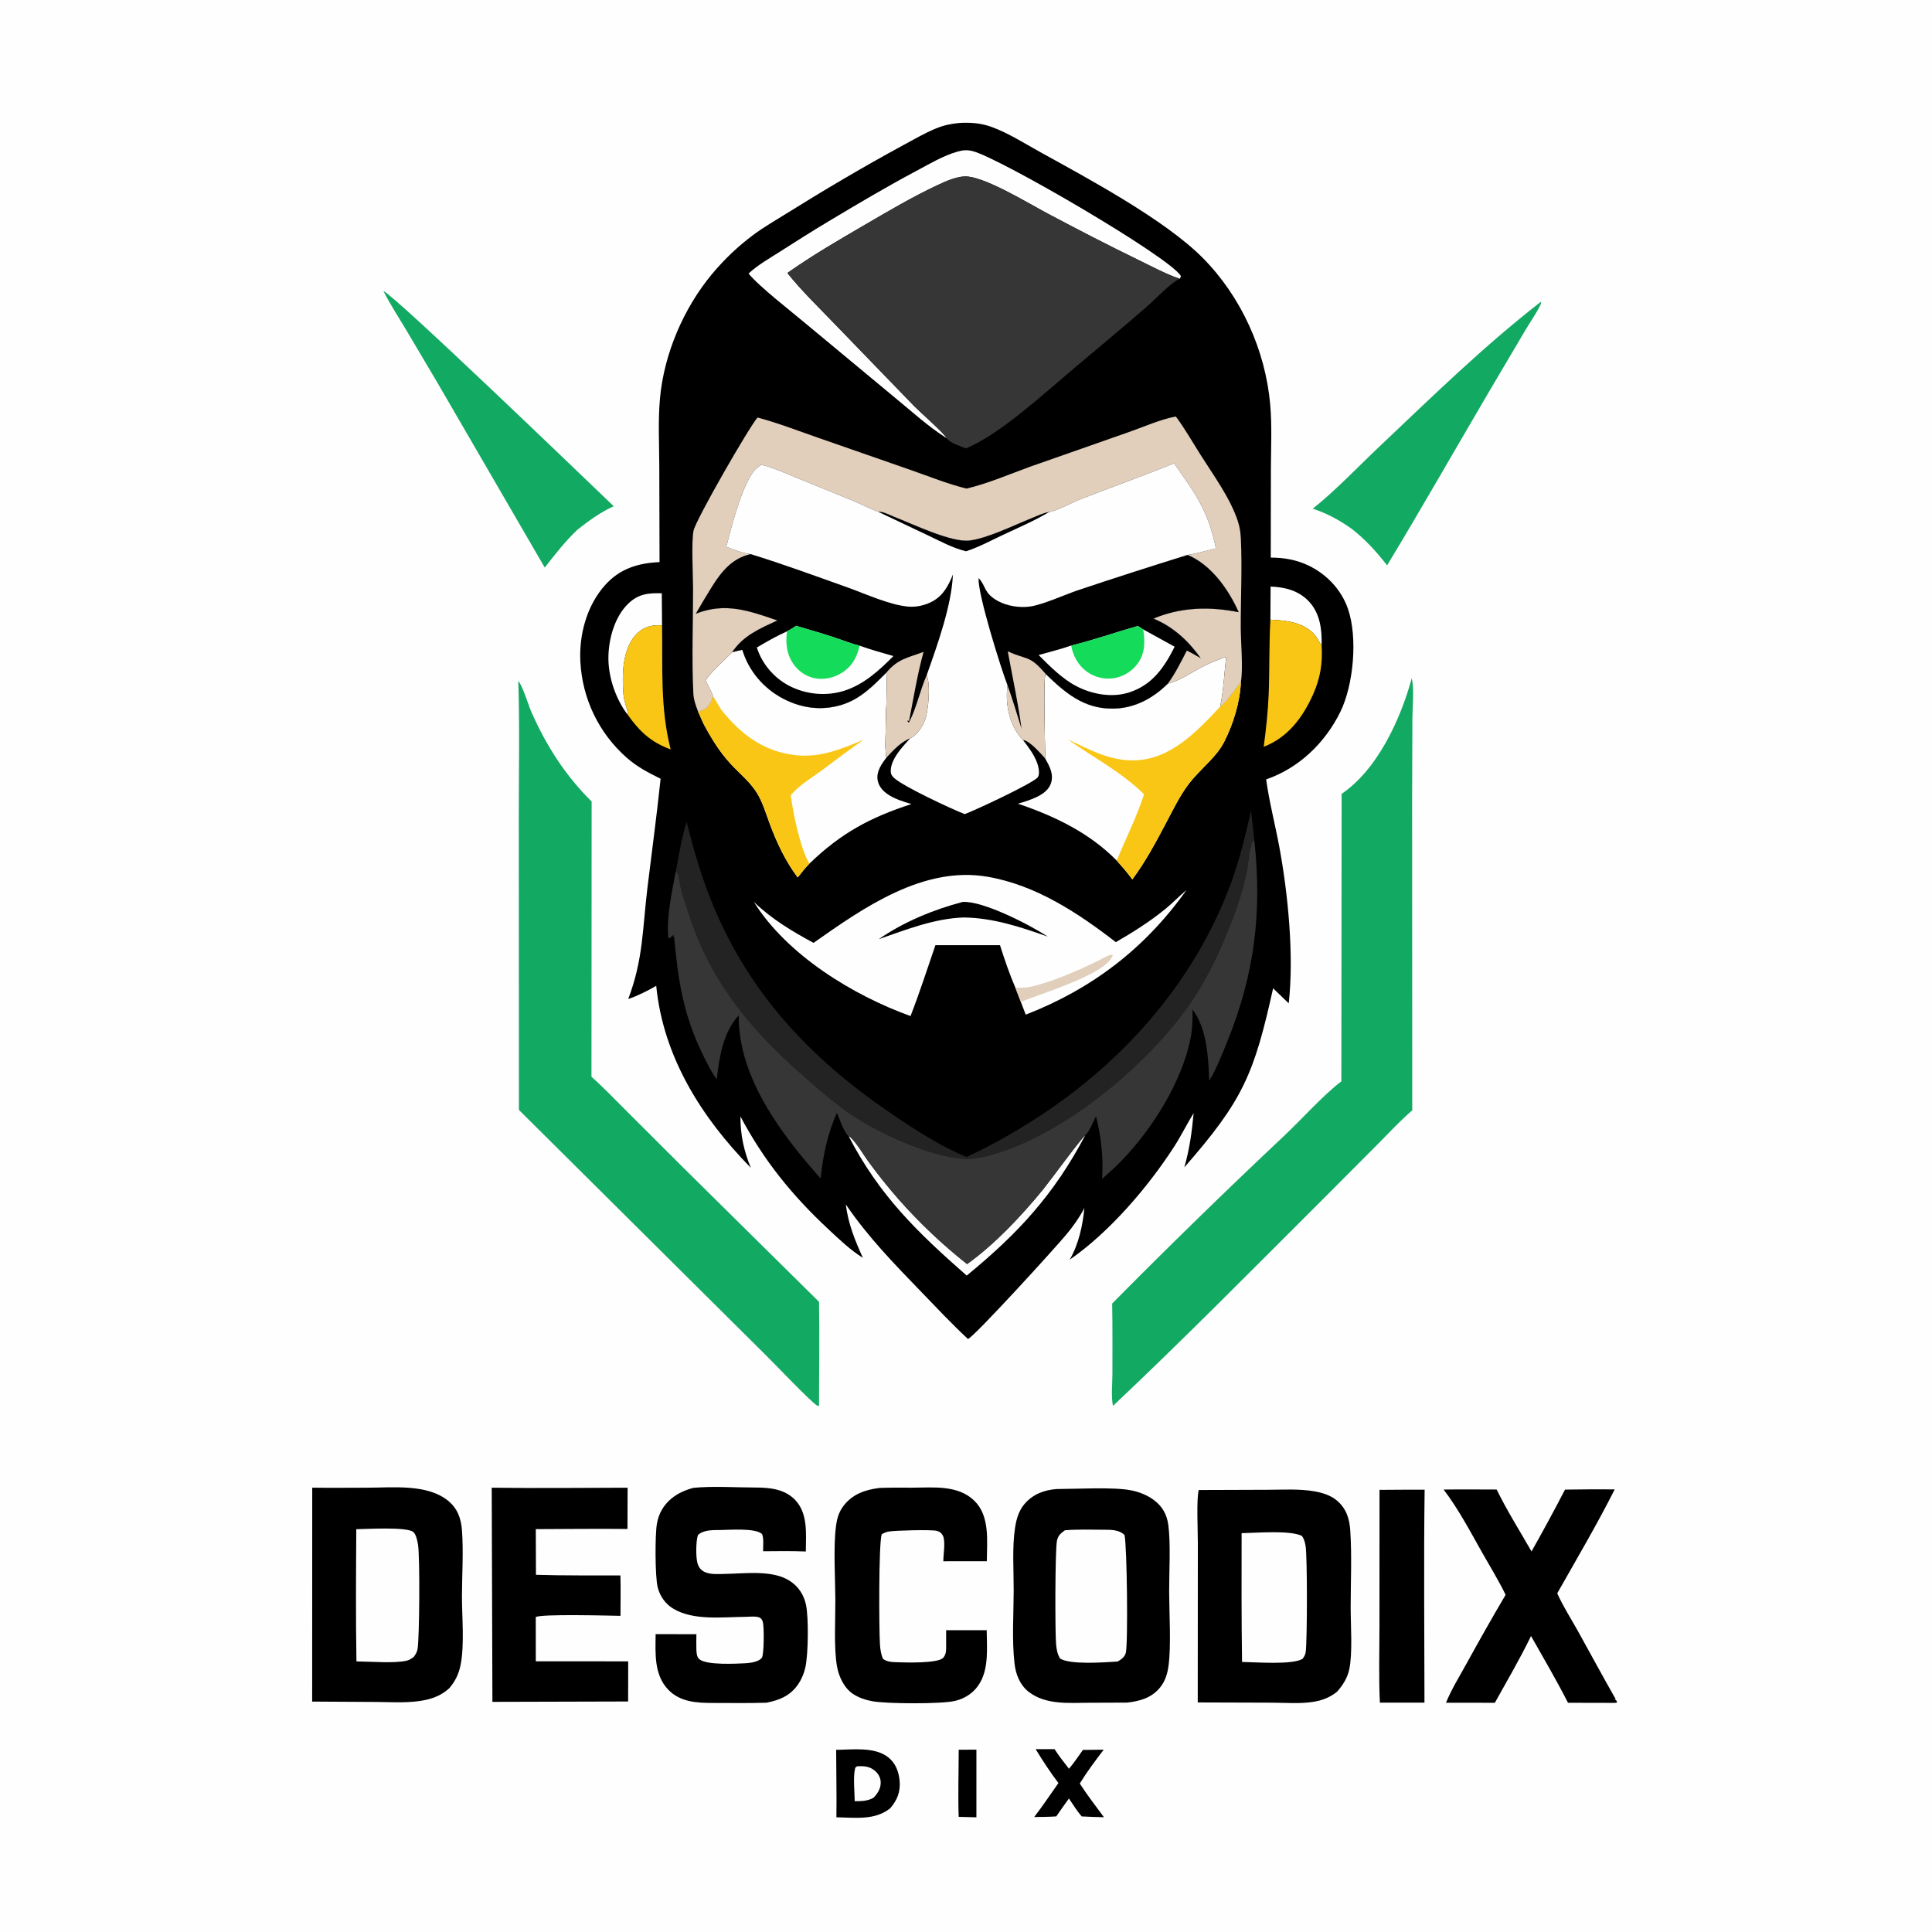 <svg version="1.1" xmlns="http://www.w3.org/2000/svg" style="display: block;" viewBox="0 0 2048 2048" width="1024" height="1024">
<path transform="translate(0,0)" fill="rgb(254,254,254)" d="M 0 0 L 2048 0 L 2048 2048 L 0 2048 L 0 0 z"/>
<path transform="translate(0,0)" fill="rgb(0,0,0)" d="M 1016.28 1854.78 L 1035.04 1854.72 L 1035.02 1926.42 L 1016.24 1925.94 C 1015.43 1902.33 1016.23 1878.42 1016.28 1854.78 z"/>
<path transform="translate(0,0)" fill="rgb(0,0,0)" d="M 1097.84 1854.18 L 1117.9 1854.18 C 1122.4 1861.43 1128 1868.17 1133.16 1874.97 C 1138.5 1868.72 1143.13 1861.63 1147.96 1854.97 L 1169.96 1854.74 C 1161.14 1866.34 1152.22 1878.17 1144.6 1890.6 C 1152.45 1902.91 1161.63 1914.54 1170.24 1926.33 C 1162.35 1926.22 1154.49 1925.88 1146.61 1925.47 C 1141.58 1919.56 1137.41 1912.91 1133.11 1906.46 C 1128.5 1912.67 1124.16 1919.12 1119.71 1925.45 C 1111.95 1926.05 1104.06 1925.97 1096.28 1926.13 C 1105.27 1914.52 1113.47 1902.1 1121.97 1890.11 C 1113.27 1878.6 1105.34 1866.5 1097.84 1854.18 z"/>
<path transform="translate(0,0)" fill="rgb(0,0,0)" d="M 886.359 1854.91 C 903.506 1854.7 927.015 1851.48 941.372 1862.67 C 949.298 1868.84 952.803 1878.02 953.64 1887.8 C 954.649 1899.6 951.073 1908.19 943.562 1916.96 C 927.071 1929.92 906.333 1926.71 886.616 1926.39 C 886.999 1902.59 886.392 1878.71 886.359 1854.91 z"/>
<path transform="translate(0,0)" fill="rgb(254,254,254)" d="M 908.764 1872.29 C 916.037 1872 921.902 1872.32 927.653 1877.27 C 931.106 1880.24 933.394 1884.38 933.57 1888.98 C 933.829 1895.76 930.472 1900.98 926.005 1905.7 C 919.234 1909.37 913.525 1909.28 906.031 1909.33 C 905.926 1898.94 904.276 1885.25 906.286 1875.3 C 906.732 1873.1 907.016 1873.46 908.764 1872.29 z"/>
<path transform="translate(0,0)" fill="rgb(0,0,0)" d="M 1462.35 1579.33 C 1478.28 1579.09 1494.24 1579.21 1510.17 1579.17 C 1509.15 1654.35 1509.95 1729.67 1510 1804.86 L 1462.73 1804.89 C 1461.45 1777.74 1462.28 1750.27 1462.29 1723.07 L 1462.35 1579.33 z"/>
<path transform="translate(0,0)" fill="rgb(18,169,98)" d="M 406.452 308.523 C 418.549 313.24 622.494 509.747 650.583 536.648 C 636.678 542.862 624.11 552.044 612.194 561.422 C 599.184 573.802 588.45 587.517 577.468 601.653 L 463.167 404.799 L 430.054 348.9 C 422.032 335.589 413.463 322.4 406.452 308.523 z"/>
<path transform="translate(0,0)" fill="rgb(18,169,98)" d="M 1633.38 319.902 C 1633.61 321.504 1633.42 322.187 1632.69 323.694 C 1628.35 332.584 1622.12 341.196 1617.08 349.777 L 1577.84 416.235 C 1541.98 477.216 1506.99 538.755 1470.4 599.305 C 1459.01 584.8 1447.49 571.95 1432.87 560.576 C 1419.86 551.354 1406.8 544.243 1391.63 539.21 C 1416.43 519.31 1438.67 495.67 1461.77 473.803 C 1517.98 420.614 1572.13 367.537 1633.38 319.902 z"/>
<path transform="translate(0,0)" fill="rgb(0,0,0)" d="M 1658.98 1579.04 C 1676.54 1578.7 1694.1 1578.74 1711.67 1578.8 C 1692.83 1616.2 1671.33 1652.52 1650.74 1688.98 C 1656.85 1702.75 1665.52 1716.11 1672.84 1729.31 C 1686.14 1753.31 1699.18 1777.43 1712.75 1801.29 L 1711.38 1801.44 C 1713.27 1802.38 1713.15 1801.97 1714.13 1804.07 L 1713.48 1805.01 L 1709.25 1805.12 L 1662.14 1805.02 C 1650.01 1781.11 1636.16 1757.6 1622.95 1734.23 C 1611.3 1758.32 1597.59 1781.61 1584.61 1805.01 L 1532.8 1804.96 C 1538.58 1790.81 1547.04 1777.14 1554.44 1763.73 C 1567.99 1739.16 1581.73 1714.72 1596.02 1690.57 C 1588.43 1674.97 1579.1 1659.91 1570.58 1644.8 C 1557.97 1622.42 1545.88 1599.5 1530.3 1578.99 C 1549.02 1578.7 1567.79 1578.96 1586.52 1578.96 C 1597.48 1601.36 1611.06 1622.95 1623.48 1644.58 C 1635.71 1622.98 1647.54 1601.08 1658.98 1579.04 z"/>
<path transform="translate(0,0)" fill="rgb(0,0,0)" d="M 931.786 1577.35 C 932.419 1577.31 933.05 1577.25 933.683 1577.23 C 944.912 1576.77 956.29 1577.06 967.534 1577 C 989.676 1576.87 1015.73 1574 1032.98 1590.99 C 1049.56 1607.32 1046.19 1633.76 1046.06 1654.93 L 999.981 1654.98 C 999.901 1647.91 1002.54 1633.94 999.516 1627.91 C 998.094 1625.07 996.191 1623.64 993.153 1622.79 C 987.798 1621.29 949.105 1622.32 942.409 1623.45 C 939.407 1623.95 937.217 1624.84 934.643 1626.43 C 931.373 1636.3 931.724 1727.2 932.808 1743.35 C 933.148 1748.43 933.896 1753.44 935.827 1758.18 C 939.392 1761.49 945.097 1761.82 949.757 1762 C 959.06 1762.36 994.499 1763.52 999.918 1757.24 C 1003.13 1753.52 1002.98 1748.87 1002.96 1744.25 L 1002.94 1728.07 L 1045.94 1728.07 C 1046.08 1745.98 1048.24 1767.2 1039.1 1783.38 C 1033.26 1793.71 1023.83 1800.29 1012.37 1803.03 C 997.99 1806.47 940.128 1806.17 924.776 1803.39 C 917.535 1802.07 910.224 1799.65 904.085 1795.53 C 894.697 1789.22 889.107 1777.11 887.215 1766.24 C 883.777 1746.48 885.624 1716.56 885.508 1695.38 C 885.381 1672.13 883.26 1639.71 886.257 1617.26 C 887.281 1609.59 889.199 1602.95 893.895 1596.65 C 903.351 1583.96 916.748 1579.29 931.786 1577.35 z"/>
<path transform="translate(0,0)" fill="rgb(0,0,0)" d="M 521.244 1577.03 C 569.228 1577.7 617.3 1577.1 665.293 1577.04 L 665.159 1620.77 C 632.773 1620.44 600.353 1620.84 567.964 1620.94 L 568.13 1669.33 C 597.924 1670.28 627.863 1669.93 657.672 1670.01 C 658.079 1684.26 657.749 1698.6 657.742 1712.86 C 645.548 1712.66 573.607 1710.69 567.926 1714.16 L 567.978 1761.08 L 665.914 1761.09 L 665.841 1803.65 L 521.983 1804.04 L 521.244 1577.03 z"/>
<path transform="translate(0,0)" fill="rgb(0,0,0)" d="M 734.941 1577.18 C 755.966 1575.16 778.906 1576.78 800.119 1576.83 C 815.584 1576.86 831.601 1578.15 842.968 1590.09 C 856.717 1604.52 854.281 1626.26 854.211 1644.62 C 839.101 1644.05 824.03 1644.2 808.913 1644.38 C 808.859 1638.56 809.873 1631.6 807.836 1626.12 C 800.251 1619.44 773.516 1621.84 763.31 1621.88 C 755.84 1621.91 745.374 1621.66 739.78 1627.32 C 737.682 1634 737.54 1649.84 739.241 1656.62 C 740.484 1661.58 743.386 1665.02 748.171 1666.86 C 754.323 1669.21 761.615 1668.52 768.107 1668.43 C 789.375 1668.11 818.6 1663.85 837.135 1675.75 C 846.416 1681.71 852.316 1690.79 854.467 1701.54 C 857.231 1715.36 856.828 1752.97 853.784 1767.11 C 852.329 1773.86 849.596 1780.41 845.605 1786.06 C 837.406 1797.68 825.955 1802.34 812.517 1804.94 C 793.644 1805.54 774.639 1805.22 755.752 1805.21 C 738.768 1805.2 720.979 1804.3 708.377 1791.14 C 693.096 1775.19 694.806 1752.59 694.993 1732.25 L 738.218 1732.36 C 738.147 1737.57 738.007 1742.8 738.183 1748 C 738.306 1751.67 738.374 1756.37 741.443 1758.92 C 749.116 1765.3 780.153 1763.61 790.279 1763.12 C 795.049 1762.89 804.812 1761.65 807.679 1757.1 C 809.939 1753.51 810.083 1724.46 808.662 1719.48 C 807.992 1717.13 807.009 1715.38 804.658 1714.51 C 800.601 1713.01 794.364 1713.89 789.99 1713.92 C 766.06 1714.08 735.599 1718.1 714.147 1705.53 C 705.485 1700.46 699.621 1692.27 697.177 1682.57 C 694.338 1671.3 694.266 1626.97 696.362 1615.17 C 697.314 1609.81 699.034 1604.69 701.845 1600 C 709.282 1587.61 721.413 1580.81 734.941 1577.18 z"/>
<path transform="translate(0,0)" fill="rgb(0,0,0)" d="M 330.981 1577 C 350.502 1577.26 370.046 1577.05 389.57 1577.02 C 416.243 1576.99 452.839 1572.82 474.97 1590.84 C 484.987 1599 488.738 1609.55 489.687 1622.05 C 491.413 1644.8 489.751 1668.73 489.692 1691.63 C 489.635 1714.16 492.567 1743.72 488.159 1765.34 C 486.234 1774.79 482.448 1782.44 476.114 1789.73 C 468.884 1796.25 460.77 1799.89 451.351 1801.96 C 434.515 1805.67 415.972 1804.25 398.812 1804.14 L 330.913 1803.75 L 330.981 1577 z"/>
<path transform="translate(0,0)" fill="rgb(254,254,254)" d="M 377.689 1621.02 C 387.311 1620.94 431.34 1618.23 438.093 1623.98 C 441.217 1626.64 442.514 1633.79 443.127 1637.56 C 445.234 1650.56 444.689 1736.47 442.624 1748.09 C 442.059 1751.27 440.623 1753.58 438.76 1756.17 C 436.451 1757.98 434.267 1759.63 431.357 1760.33 C 418.107 1763.48 392.622 1761.24 377.846 1761.16 C 377.075 1714.45 377.368 1667.73 377.689 1621.02 z"/>
<path transform="translate(0,0)" fill="rgb(0,0,0)" d="M 1119.83 1578.45 C 1140.92 1578.39 1180.25 1576.12 1198.87 1579.78 C 1207.5 1581.47 1216.12 1584.84 1223.2 1590.13 C 1232.18 1596.84 1236.98 1605.48 1238.46 1616.52 C 1241.11 1636.27 1239.29 1666.63 1239.35 1687.33 C 1239.42 1709.57 1241.55 1744.39 1238.73 1765.49 C 1237.6 1773.99 1235.28 1781.93 1229.81 1788.7 C 1220.79 1799.87 1208.5 1803.21 1194.92 1804.83 L 1153.95 1805 C 1132.59 1805.11 1108.4 1807.35 1090.4 1793.37 C 1081.21 1786.23 1076.79 1774.96 1075.48 1763.73 C 1072.56 1738.65 1074.47 1711.71 1074.56 1686.43 C 1074.63 1664.74 1072.78 1640.82 1076 1619.47 C 1077.37 1610.42 1079.87 1601.64 1085.85 1594.49 C 1094.56 1584.09 1106.67 1579.49 1119.83 1578.45 z"/>
<path transform="translate(0,0)" fill="rgb(254,254,254)" d="M 1128.91 1622.13 C 1142.55 1621.04 1156.96 1621.55 1170.68 1621.59 C 1178.15 1621.62 1186.42 1621.57 1192.02 1627.19 C 1194.72 1637.87 1195.88 1743.32 1193.38 1752.15 C 1192.1 1756.71 1188.55 1759.08 1184.65 1761.29 C 1170.72 1762.14 1134.85 1764.94 1123.8 1758.17 C 1120.94 1753.84 1120 1748.4 1119.52 1743.3 C 1118.36 1731.17 1118.36 1643.63 1120.42 1633.24 C 1121.52 1627.71 1124.5 1625.3 1128.91 1622.13 z"/>
<path transform="translate(0,0)" fill="rgb(0,0,0)" d="M 1270.75 1579.48 L 1343.55 1579.23 C 1359.95 1579.19 1377.27 1578.06 1393.46 1580.88 C 1401.68 1582.32 1410.51 1585.08 1416.99 1590.48 C 1427.08 1598.91 1430.51 1609.79 1431.34 1622.4 C 1433.11 1649.33 1431.77 1677.12 1431.76 1704.14 C 1431.75 1722.75 1433.95 1752.38 1430.26 1769.63 C 1428.28 1778.89 1423.5 1786.29 1417.34 1793.26 C 1410.28 1799.03 1402.53 1802.13 1393.64 1803.76 C 1379.13 1806.4 1362.9 1804.94 1348.13 1804.9 L 1269.66 1804.65 L 1269.77 1635.94 C 1269.82 1623.6 1268.11 1588.69 1270.75 1579.48 z"/>
<path transform="translate(0,0)" fill="rgb(254,254,254)" d="M 1316.16 1625.19 C 1331.75 1625 1367.05 1621.82 1380 1628.09 C 1382.41 1631.24 1383.29 1634.89 1383.97 1638.76 C 1385.88 1649.71 1385.76 1738.37 1384.13 1750.96 C 1383.73 1754.04 1382.62 1755.92 1380.83 1758.41 C 1369.87 1765.1 1330.62 1761.89 1316.61 1761.73 C 1315.96 1716.24 1316.06 1670.69 1316.16 1625.19 z"/>
<path transform="translate(0,0)" fill="rgb(18,169,98)" d="M 1496.58 718.722 C 1499.19 731.886 1497.28 748.124 1497.2 761.677 L 1496.89 848.844 L 1497.04 1177.01 C 1484.15 1188.08 1472.28 1200.97 1460.29 1213.04 L 1400.91 1272.63 C 1327.7 1345.62 1255.02 1419.41 1179.78 1490.32 C 1177.69 1480.09 1179.19 1467.06 1179.2 1456.46 C 1179.21 1431.58 1179.41 1406.68 1178.94 1381.8 C 1238.66 1321.39 1299.59 1262.02 1361.46 1203.8 C 1380.13 1186.23 1402.24 1161.22 1421.89 1146.27 L 1422.18 841.535 C 1460.43 815.502 1484.81 762.082 1496.58 718.722 z"/>
<path transform="translate(0,0)" fill="rgb(18,169,98)" d="M 549.412 721.826 C 554.329 727.713 560.036 747.438 563.596 755.428 C 579.476 791.059 599.389 822.151 627.16 849.662 L 626.983 1141.44 C 639.917 1152.89 651.944 1165.55 664.173 1177.73 L 725.12 1238.57 L 868.211 1380 C 868.798 1416.77 868.253 1453.61 868.18 1490.39 C 867.492 1490.24 866.732 1490.28 866.117 1489.94 C 859.987 1486.52 820.458 1445 812.029 1436.77 L 550.076 1176.57 L 549.92 867.416 C 549.898 818.978 550.975 770.219 549.412 721.826 z"/>
<path transform="translate(0,0)" fill="rgb(0,0,0)" d="M 1016.53 130.401 C 1019.2 130.125 1021.87 130.148 1024.54 130.143 C 1033.73 130.129 1042.54 131.434 1051.2 134.585 C 1069.01 141.071 1086.37 152.225 1102.95 161.382 C 1154.58 189.887 1234.8 233.007 1274.79 273.215 C 1315.59 314.238 1341.34 371.155 1346.46 428.681 C 1348.46 451.259 1347.28 474.345 1347.2 496.998 L 1347.06 591.079 C 1360.78 591.004 1374.49 593.47 1386.92 599.403 C 1406.21 608.609 1421.68 624.849 1428.79 645.109 C 1439.45 675.456 1434.89 725.901 1420.86 754.519 C 1404.72 787.446 1376.91 814.251 1342.16 826.193 C 1345.46 850.138 1351.76 874.157 1356.18 897.991 C 1365.44 947.974 1371.78 1013.26 1366.1 1063.57 L 1349.56 1047.63 C 1329.33 1138.88 1317.59 1166.41 1255.43 1237.45 C 1260.92 1218.28 1263.5 1199.77 1265.29 1179.98 C 1258.14 1191.48 1252.24 1203.69 1244.89 1215.11 C 1217.23 1258.1 1176.01 1306.26 1133.94 1335.3 C 1143.35 1319.09 1147.78 1299.02 1149.48 1280.54 L 1148.6 1282.2 C 1143.66 1291.42 1137.51 1299.94 1130.88 1308.01 C 1119.15 1322.29 1032.32 1417.54 1026.09 1419.36 C 1008.85 1403.39 992.723 1386.13 976.4 1369.25 C 947.649 1339.52 919.955 1311.06 896.588 1276.73 C 899.069 1297.1 906.295 1314.82 914.674 1333.33 C 901.693 1325.34 889.803 1313.92 878.667 1303.54 C 839.7 1267.24 809.964 1230.64 784.869 1183.45 C 784.881 1203.03 788.459 1219.88 795.921 1237.94 C 743.874 1184.86 703.118 1120.7 695.619 1045.04 C 685.949 1050.57 676.504 1055.39 665.941 1058.99 C 681.848 1017.3 681.06 984.445 686.294 941.24 C 690.966 902.673 696.247 864.133 700.275 825.497 C 687.026 818.958 675.316 812.904 664.153 803.037 C 634.703 777.003 617.327 740.757 615.21 701.509 C 613.662 672.807 622.077 641.6 641.647 619.979 C 657.31 602.676 676.469 596.861 699.144 595.853 L 698.878 493.89 C 698.784 470.212 697.477 445.867 699.612 422.28 C 703.884 375.096 724.632 326.64 754.916 290.334 C 767.708 274.998 782.292 261.101 798.303 249.16 C 809.355 240.917 821.47 233.93 833.17 226.651 C 853.165 214.211 873.17 202.012 893.481 190.088 C 914.7 177.631 936.028 165.488 957.673 153.78 C 968.903 147.705 980.176 141.124 991.978 136.247 C 1000.17 132.861 1007.73 131.219 1016.53 130.401 z"/>
<path transform="translate(0,0)" fill="rgb(254,254,254)" d="M 1346.88 621.776 C 1362.15 622.364 1376.43 625.935 1387.37 637.411 C 1399.39 650.014 1401.48 667.666 1400.96 684.313 C 1398.31 680.537 1396.48 676.268 1393.43 672.728 C 1382.08 659.574 1362.96 657.585 1346.69 656.902 L 1346.88 621.776 z"/>
<path transform="translate(0,0)" fill="rgb(254,254,254)" d="M 1025.15 1339.98 C 1054.82 1318.66 1082.28 1289.33 1105.4 1261.22 C 1111.29 1254.07 1147.77 1204.42 1150.35 1203.52 C 1117.17 1266.48 1079.32 1307.38 1024.76 1352.18 C 972.507 1306.34 932.08 1267.26 899.637 1204.46 C 900.657 1204.96 901.091 1205.11 902.008 1206 C 908.847 1212.66 914.914 1223.54 920.635 1231.37 C 930.651 1245.06 941.153 1258.28 952.364 1271.02 C 974.619 1296.3 998.748 1319.09 1025.15 1339.98 z"/>
<path transform="translate(0,0)" fill="rgb(254,254,254)" d="M 665.663 758.059 C 652.96 741.692 644.89 718.285 644.931 697.543 C 644.971 677.633 651.474 653.629 666.313 639.553 C 676.97 629.443 687.63 628.467 701.521 628.929 L 701.807 662.886 C 691.741 662.332 683.443 663.892 675.789 671.076 C 663.628 682.492 660.304 702.515 660.239 718.492 C 660.208 726.051 660.218 734.48 661.819 741.888 C 662.968 747.208 665.412 752.645 665.663 758.059 z"/>
<path transform="translate(0,0)" fill="rgb(249,198,21)" d="M 701.807 662.886 C 702.593 708.491 699.647 749.768 710.912 794.416 C 690.205 786.765 678.484 775.924 665.663 758.059 C 665.412 752.645 662.968 747.208 661.819 741.888 C 660.218 734.48 660.208 726.051 660.239 718.492 C 660.304 702.515 663.628 682.492 675.789 671.076 C 683.443 663.892 691.741 662.332 701.807 662.886 z"/>
<path transform="translate(0,0)" fill="rgb(249,198,21)" d="M 1346.69 656.902 C 1362.96 657.585 1382.08 659.574 1393.43 672.728 C 1396.48 676.268 1398.31 680.537 1400.96 684.313 C 1402.19 702.904 1399.54 719.083 1391.94 736.074 C 1380.98 760.585 1365.21 781.73 1339.6 791.624 C 1342.03 773.028 1344.14 754.336 1344.86 735.586 C 1345.87 709.373 1345.19 683.098 1346.69 656.902 z"/>
<path transform="translate(0,0)" fill="rgb(254,254,254)" d="M 793.527 289.97 C 803.225 280.88 815.435 274.044 826.594 266.893 C 843.461 256.086 860.371 245.377 877.554 235.077 C 908.511 216.52 939.567 198.126 971.424 181.143 C 985.029 173.89 999.296 165.359 1014.13 160.969 C 1020.36 159.123 1024.97 158.618 1031.24 160.243 C 1059.97 167.686 1239.8 272.31 1251.86 292.642 L 1250.66 295.596 C 1250.34 295.49 1250.03 295.387 1249.72 295.277 C 1235.15 290.163 1220.79 282.359 1206.88 275.618 C 1174.47 259.914 1142.54 243.33 1110.73 226.457 C 1090.52 215.739 1048.19 189.797 1026.48 187.208 C 1015.8 185.935 1002.46 192.173 993.018 196.621 C 966.558 209.079 941.133 224.136 915.88 238.863 C 888.586 254.781 860.41 271.119 834.649 289.385 C 849.473 308.039 867.253 325.083 883.737 342.292 L 969.535 430.964 C 975.027 436.541 1001.36 459.72 1003.46 464.444 C 984.216 452.443 966.377 436.035 948.836 421.676 L 854.264 343.151 C 839.068 330.295 804.818 303.919 793.527 289.97 z"/>
<path transform="translate(0,0)" fill="rgb(35,35,35)" d="M 1024.58 1226.42 C 1046.93 1216.1 1068.77 1204.02 1089.68 1191.01 C 1187.08 1130.44 1266.06 1042.98 1305.54 934.311 C 1314.4 909.947 1320.35 884.684 1326.21 859.472 L 1329.81 892.216 L 1328.38 890.657 C 1324.32 897.103 1323.48 913.9 1321.93 921.951 C 1318.52 939.717 1313.05 957.261 1306.58 974.127 C 1294.97 1004.35 1281.36 1034.55 1263.19 1061.44 C 1217.74 1128.73 1121.99 1208.59 1042.04 1226.35 C 1035.94 1227.71 1029.28 1228.85 1023.01 1228.52 C 988.048 1226.71 935.685 1203.09 906.06 1183.94 C 888.569 1172.64 872.538 1158.58 856.814 1144.99 C 798.431 1094.52 754.367 1043.57 730.245 968.97 C 726.925 958.704 723.095 948.143 720.902 937.578 C 720.063 933.538 720.084 926.451 716.529 924.055 C 716.463 924.011 716.378 924.005 716.303 923.981 C 719.72 906.562 722.41 888.188 727.896 871.288 C 735.419 901.419 743.757 930.341 755.653 959.075 C 794.868 1053.79 859.037 1121.77 942.903 1179.15 C 968.766 1196.85 995.522 1214.38 1024.58 1226.42 z"/>
<path transform="translate(0,0)" fill="rgb(254,254,254)" d="M 776.11 691.379 C 779.689 690.497 783.279 689.49 786.902 688.817 C 793.748 711.306 809.305 729.568 830.094 740.536 C 849.535 750.792 871.14 753.635 892.242 747.123 C 912.031 741.016 925.376 727.169 939.668 712.936 C 940.68 734.292 938.896 756.469 938.765 777.924 C 938.716 785.904 938.064 795.149 939.699 802.929 C 934.563 809.915 928.867 817.516 930.287 826.747 C 931.261 833.087 935.416 837.974 940.514 841.589 C 948.175 847.022 957.294 849.6 966.15 852.347 C 922.117 866.599 891.347 883.296 857.994 915.502 C 853.451 920.038 849.569 925.13 845.586 930.151 C 832.523 912.626 823.504 893.547 815.937 873.14 C 811.851 862.121 808.441 850.276 802.196 840.253 C 794.961 828.639 783.563 819.544 774.344 809.533 C 762.521 796.695 753.704 782.123 745.546 766.798 L 739.936 754.154 C 742.199 753.78 744.515 753.33 746.501 752.121 C 751.921 748.823 754.498 743.652 755.728 737.636 C 753.725 732.163 750.404 726.548 747.955 721.196 C 755.536 709.986 766.789 701.146 776.11 691.379 z"/>
<path transform="translate(0,0)" fill="rgb(249,198,21)" d="M 739.936 754.154 C 742.199 753.78 744.515 753.33 746.501 752.121 C 751.921 748.823 754.498 743.652 755.728 737.636 C 758.599 742.472 761.455 747.317 764.393 752.113 C 784.911 778.038 808.91 796.437 842.767 800.444 C 869.339 803.589 891.486 794.135 915.503 784.131 C 900.137 794.693 885.495 805.968 870.524 817.061 C 859.611 825.147 846.905 832.428 838.24 843.015 C 840.688 862.219 848.34 899.483 857.994 915.502 C 853.451 920.038 849.569 925.13 845.586 930.151 C 832.523 912.626 823.504 893.547 815.937 873.14 C 811.851 862.121 808.441 850.276 802.196 840.253 C 794.961 828.639 783.563 819.544 774.344 809.533 C 762.521 796.695 753.704 782.123 745.546 766.798 L 739.936 754.154 z"/>
<path transform="translate(0,0)" fill="rgb(254,254,254)" d="M 1237.94 724.694 C 1251 721.444 1262.78 712.931 1274.65 706.787 C 1282.76 702.589 1291.35 699.378 1299.89 696.179 C 1297.63 713.869 1297.18 731.622 1293.39 749.091 C 1302.4 741.919 1308.33 731.681 1315.41 722.76 C 1314.47 744.238 1307.38 767.397 1297.62 786.489 C 1293.57 794.422 1287.84 801.043 1281.73 807.462 C 1273.64 815.959 1264.98 824.095 1258.15 833.67 C 1249.95 845.154 1243.61 858.072 1237.02 870.519 C 1225.76 891.816 1214.74 912.799 1200.31 932.191 C 1195.16 925.174 1189.56 918.727 1183.76 912.248 C 1154.77 882.762 1117.7 864.959 1079.03 851.957 C 1085.79 850.03 1092.83 847.812 1099.16 844.743 C 1105.59 841.627 1111.97 837.092 1114.18 829.958 C 1117.17 820.327 1112.33 811.746 1107.73 803.643 C 1108.19 789.189 1105.48 721.729 1108.28 714.188 C 1129.19 734.503 1148.89 751.417 1179.72 751.139 C 1202.57 750.933 1221.92 740.448 1237.94 724.694 z"/>
<path transform="translate(0,0)" fill="rgb(249,198,21)" d="M 1293.39 749.091 C 1302.4 741.919 1308.33 731.681 1315.41 722.76 C 1314.47 744.238 1307.38 767.397 1297.62 786.489 C 1293.57 794.422 1287.84 801.043 1281.73 807.462 C 1273.64 815.959 1264.98 824.095 1258.15 833.67 C 1249.95 845.154 1243.61 858.072 1237.02 870.519 C 1225.76 891.816 1214.74 912.799 1200.31 932.191 C 1195.16 925.174 1189.56 918.727 1183.76 912.248 C 1193.42 888.749 1204.86 866.226 1212.76 842.025 C 1188.68 818.173 1159.42 803.315 1132.02 783.883 C 1155.4 794.748 1176.33 806.719 1203.04 805.988 C 1241.15 804.946 1269.1 775.044 1293.39 749.091 z"/>
<path transform="translate(0,0)" fill="rgb(254,254,254)" d="M 862.393 999.478 C 915.191 962.303 978.743 917.614 1046.93 929.401 C 1098.08 938.243 1142.58 967.609 1182.82 998.727 C 1201.01 988.182 1218.86 976.996 1235.17 963.674 C 1243.02 957.265 1250.01 949.946 1257.72 943.447 C 1214.12 1005.08 1157.59 1048.28 1087.31 1075.58 L 1082.12 1061.96 L 1076.34 1047 C 1070.05 1032.41 1064.84 1017.08 1060.04 1001.95 L 991.583 1001.91 C 982.976 1026.98 974.792 1052.37 965.204 1077.07 C 903.844 1054.99 834.077 1012.04 799.14 956.107 C 818.22 974.359 839.348 987.038 862.393 999.478 z"/>
<path transform="translate(0,0)" fill="rgb(225,207,188)" d="M 1076.34 1047 C 1081.04 1047.05 1086.01 1047.27 1090.64 1046.37 C 1112.58 1042.13 1146.2 1027.49 1166.37 1017.24 C 1169.05 1015.88 1177.4 1010.74 1179.65 1012.42 C 1177.1 1020.58 1164.63 1028.01 1157.23 1031.88 C 1133.77 1044.15 1106.87 1052.51 1082.12 1061.96 L 1076.34 1047 z"/>
<path transform="translate(0,0)" fill="rgb(0,0,0)" d="M 1020.45 956.078 C 1042.02 954.748 1092.26 980.609 1110.68 992.868 C 1081.75 982.567 1052.52 972.933 1021.53 972.56 C 990.23 973.628 960.778 985.433 931.532 995.542 C 958.078 977.155 989.321 964.347 1020.45 956.078 z"/>
<path transform="translate(0,0)" fill="rgb(225,207,188)" d="M 1024.53 517.934 C 1047.39 512.561 1070.66 502.416 1092.8 494.437 L 1196.29 458.125 C 1212.44 452.506 1229.6 444.714 1246.35 441.519 C 1246.99 442.279 1247.62 443.048 1248.2 443.856 C 1256.84 455.961 1264.44 469.182 1272.39 481.76 C 1286.36 503.879 1304.2 527.925 1312.32 552.935 C 1314.23 558.827 1315.05 564.778 1315.35 570.945 C 1316.87 602.198 1315.13 634.069 1315.25 665.4 C 1315.31 681.63 1317.87 708.284 1315.41 722.76 C 1308.33 731.681 1302.4 741.919 1293.39 749.091 C 1297.18 731.622 1297.63 713.869 1299.89 696.179 C 1291.35 699.378 1282.76 702.589 1274.65 706.787 C 1262.78 712.931 1251 721.444 1237.94 724.694 C 1245.99 713.66 1251.82 701.7 1258.05 689.591 C 1263.12 691.996 1267.93 694.861 1272.79 697.654 C 1259.72 679.318 1243.78 664.45 1222.72 655.74 C 1251.83 643.464 1282.56 642.835 1313.07 648.939 C 1302.34 624.881 1283.89 598.557 1258.79 588.232 C 1268.72 586.79 1279.06 583.623 1288.88 581.306 C 1280.71 541.202 1267.57 524.002 1244.58 491.136 C 1211.54 504.588 1177.86 516.523 1144.63 529.529 C 1136.29 532.792 1119.92 541.732 1112.19 542.75 C 1105.93 543.688 1098.94 547.139 1093.04 549.5 C 1074.55 556.908 1046.63 570.711 1027.72 572.982 C 1008.47 575.293 967.41 555.458 948.219 547.981 C 943.757 546.243 936.944 542.655 932.29 542.511 C 931.825 542.496 931.36 542.507 930.894 542.505 C 922.23 539.412 913.865 534.845 905.341 531.293 L 843.263 505.989 C 831.445 501.197 819.291 495.536 806.852 492.627 C 804.19 494.58 801.268 496.57 799.223 499.196 C 786.191 515.936 775.332 558.499 769.867 579.636 C 777.842 582.496 787.331 586.533 795.741 587.368 C 776.04 591.885 764.889 605.687 754.611 622.104 C 748.743 631.476 743.119 641.018 737.58 650.587 C 768.791 638.307 793.554 647.217 824.047 657.696 C 805.416 666.387 787.972 673.589 776.11 691.379 C 766.789 701.146 755.536 709.986 747.955 721.196 C 750.404 726.548 753.725 732.163 755.728 737.636 C 754.498 743.652 751.921 748.823 746.501 752.121 C 744.515 753.33 742.199 753.78 739.936 754.154 C 737.621 747.946 735.312 741.899 734.984 735.207 C 733.172 698.328 734.733 661 734.674 624.065 C 734.65 608.659 732.75 575.459 735.177 562.586 C 737.269 551.488 794.146 452.531 803.065 442.576 C 824.811 448.437 846.277 456.719 867.538 464.143 L 965.768 498.345 C 985.094 505.105 1004.67 513.036 1024.53 517.934 z"/>
<path transform="translate(0,0)" fill="rgb(54,54,54)" d="M 716.303 923.981 C 716.378 924.005 716.463 924.011 716.529 924.055 C 720.084 926.451 720.063 933.538 720.902 937.578 C 723.095 948.143 726.925 958.704 730.245 968.97 C 754.367 1043.57 798.431 1094.52 856.814 1144.99 C 872.538 1158.58 888.569 1172.64 906.06 1183.94 C 935.685 1203.09 988.048 1226.71 1023.01 1228.52 C 1029.28 1228.85 1035.94 1227.71 1042.04 1226.35 C 1121.99 1208.59 1217.74 1128.73 1263.19 1061.44 C 1281.36 1034.55 1294.97 1004.35 1306.58 974.127 C 1313.05 957.261 1318.52 939.717 1321.93 921.951 C 1323.48 913.9 1324.32 897.103 1328.38 890.657 L 1329.81 892.216 C 1337.74 967.386 1329.84 1032.55 1301.47 1102.81 C 1295.78 1116.9 1289.8 1132.56 1281.86 1145.53 C 1280.89 1121.46 1279.48 1089.96 1264.08 1070.2 C 1264.29 1080.62 1264.02 1090.38 1262.02 1100.63 C 1253.07 1146.66 1221.31 1196.89 1189.09 1230.19 C 1182.48 1237.02 1175.44 1243.32 1168.3 1249.58 C 1169.64 1226.16 1167.45 1206.09 1161.81 1183.22 C 1158.88 1188.84 1154.91 1199.44 1150.35 1203.52 C 1147.77 1204.42 1111.29 1254.07 1105.4 1261.22 C 1082.28 1289.33 1054.82 1318.66 1025.15 1339.98 C 998.748 1319.09 974.619 1296.3 952.364 1271.02 C 941.153 1258.28 930.651 1245.06 920.635 1231.37 C 914.914 1223.54 908.847 1212.66 902.008 1206 C 901.091 1205.11 900.657 1204.96 899.637 1204.46 C 894.084 1199.55 890.387 1186.7 887.073 1179.82 C 876.905 1202.67 872.656 1224.52 869.816 1249.17 C 828.08 1202.14 782.53 1142.16 783.059 1076.31 C 766.341 1094.74 762.539 1120.37 759.803 1144.15 C 753.79 1136.09 748.799 1125.72 744.418 1116.69 C 724.034 1074.64 718.797 1038.74 714.588 993.076 L 712.908 992.048 L 714.366 992.125 L 713.692 991.115 C 711.972 992.717 710.919 994.215 708.594 994.777 C 706.215 972.263 712.101 946.12 716.303 923.981 z"/>
<path transform="translate(0,0)" fill="rgb(54,54,54)" d="M 834.649 289.385 C 860.41 271.119 888.586 254.781 915.88 238.863 C 941.133 224.136 966.558 209.079 993.018 196.621 C 1002.46 192.173 1015.8 185.935 1026.48 187.208 C 1048.19 189.797 1090.52 215.739 1110.73 226.457 C 1142.54 243.33 1174.47 259.914 1206.88 275.618 C 1220.79 282.359 1235.15 290.163 1249.72 295.277 C 1250.03 295.387 1250.34 295.49 1250.66 295.596 C 1243.1 297.727 1222.64 319.08 1215.75 325.045 C 1190.09 347.285 1163.92 369 1137.95 390.878 C 1107.37 416.636 1059.51 460.804 1023.94 475.308 C 1018.71 473.255 1006.46 469.361 1003.46 464.444 C 1001.36 459.72 975.027 436.541 969.535 430.964 L 883.737 342.292 C 867.253 325.083 849.473 308.039 834.649 289.385 z"/>
<path transform="translate(0,0)" fill="rgb(254,254,254)" d="M 1244.58 491.136 C 1267.57 524.002 1280.71 541.202 1288.88 581.306 C 1279.06 583.623 1268.72 586.79 1258.79 588.232 C 1283.89 598.557 1302.34 624.881 1313.07 648.939 C 1282.56 642.835 1251.83 643.464 1222.72 655.74 C 1243.78 664.45 1259.72 679.318 1272.79 697.654 C 1267.93 694.861 1263.12 691.996 1258.05 689.591 C 1251.82 701.7 1245.99 713.66 1237.94 724.694 C 1221.92 740.448 1202.57 750.933 1179.72 751.139 C 1148.89 751.417 1129.19 734.503 1108.28 714.188 C 1105.48 721.729 1108.19 789.189 1107.73 803.643 C 1102.85 798.381 1091.49 784.912 1084.32 784.35 C 1090.13 791.819 1096.25 799.935 1099.49 808.923 C 1100.84 812.66 1102.63 820.301 1100.08 823.914 C 1095.82 829.94 1032.87 859.352 1022.62 862.986 C 1008.21 857.395 957.701 833.795 947.832 824.713 C 945.649 822.703 944.354 820.919 944.256 817.838 C 943.843 804.835 956.817 791.52 964.892 782.577 C 955.243 786.172 946.505 795.441 939.699 802.929 C 938.064 795.149 938.716 785.904 938.765 777.924 C 938.896 756.469 940.68 734.292 939.668 712.936 C 925.376 727.169 912.031 741.016 892.242 747.123 C 871.14 753.635 849.535 750.792 830.094 740.536 C 809.305 729.568 793.748 711.306 786.902 688.817 C 783.279 689.49 779.689 690.497 776.11 691.379 C 787.972 673.589 805.416 666.387 824.047 657.696 C 793.554 647.217 768.791 638.307 737.58 650.587 C 743.119 641.018 748.743 631.476 754.611 622.104 C 764.889 605.687 776.04 591.885 795.741 587.368 C 787.331 586.533 777.842 582.496 769.867 579.636 C 775.332 558.499 786.191 515.936 799.223 499.196 C 801.268 496.57 804.19 494.58 806.852 492.627 C 819.291 495.536 831.445 501.197 843.263 505.989 L 905.341 531.293 C 913.865 534.845 922.23 539.412 930.894 542.505 C 931.36 542.507 931.825 542.496 932.29 542.511 C 936.944 542.655 943.757 546.243 948.219 547.981 C 967.41 555.458 1008.47 575.293 1027.72 572.982 C 1046.63 570.711 1074.55 556.908 1093.04 549.5 C 1098.94 547.139 1105.93 543.688 1112.19 542.75 C 1119.92 541.732 1136.29 532.792 1144.63 529.529 C 1177.86 516.523 1211.54 504.588 1244.58 491.136 z"/>
<path transform="translate(0,0)" fill="rgb(0,0,0)" d="M 930.894 542.505 C 931.36 542.507 931.825 542.496 932.29 542.511 C 936.944 542.655 943.757 546.243 948.219 547.981 C 967.41 555.458 1008.47 575.293 1027.72 572.982 C 1046.63 570.711 1074.55 556.908 1093.04 549.5 C 1098.94 547.139 1105.93 543.688 1112.19 542.75 C 1096.61 552.048 1079.12 559.522 1062.69 567.257 C 1050.09 573.19 1037.32 580.106 1024.09 584.364 C 1010.04 581.115 996.52 573.558 983.509 567.438 L 930.894 542.505 z"/>
<path transform="translate(0,0)" fill="rgb(0,0,0)" d="M 1258.79 588.232 C 1283.89 598.557 1302.34 624.881 1313.07 648.939 C 1282.56 642.835 1251.83 643.464 1222.72 655.74 C 1243.78 664.45 1259.72 679.318 1272.79 697.654 C 1267.93 694.861 1263.12 691.996 1258.05 689.591 C 1251.82 701.7 1245.99 713.66 1237.94 724.694 C 1221.92 740.448 1202.57 750.933 1179.72 751.139 C 1148.89 751.417 1129.19 734.503 1108.28 714.188 C 1105.48 721.729 1108.19 789.189 1107.73 803.643 C 1102.85 798.381 1091.49 784.912 1084.32 784.35 C 1082.76 783.138 1081.33 780.984 1080.13 779.405 C 1069.12 764.856 1065.62 744.349 1068.02 726.523 C 1061.3 709.403 1035.78 627.883 1037.42 612.81 C 1045.58 621.457 1042.38 628.59 1057.89 637.129 C 1067.6 642.474 1081.21 644.543 1092.17 642.9 C 1105.95 640.834 1128.92 630.285 1143.01 625.557 C 1181.44 612.663 1220.1 600.292 1258.79 588.232 z"/>
<path transform="translate(0,0)" fill="rgb(225,207,188)" d="M 1068.28 690.425 C 1089.44 700.166 1090.84 693.971 1108.28 714.188 C 1105.48 721.729 1108.19 789.189 1107.73 803.643 C 1102.85 798.381 1091.49 784.912 1084.32 784.35 C 1082.76 783.138 1081.33 780.984 1080.13 779.405 C 1069.12 764.856 1065.62 744.349 1068.02 726.523 C 1073.5 741.662 1078.11 757.11 1082.88 772.487 C 1079.26 745.075 1073.24 717.641 1068.28 690.425 z"/>
<path transform="translate(0,0)" fill="rgb(254,254,254)" d="M 1206.14 663.567 L 1211.88 667.215 L 1245.19 685.568 C 1234.13 707.425 1221.76 725.825 1197.26 733.895 C 1178.98 739.914 1157.73 736.099 1140.97 727.335 C 1125.76 719.387 1113.06 706.366 1100.96 694.376 C 1112.4 691.081 1124.28 688.239 1135.49 684.312 C 1159.12 678.584 1182.68 670.222 1206.14 663.567 z"/>
<path transform="translate(0,0)" fill="rgb(20,219,89)" d="M 1206.14 663.567 L 1211.88 667.215 C 1213.86 679.988 1213.95 692.494 1205.95 703.447 C 1199.89 711.74 1190.58 717.437 1180.41 718.946 C 1170.15 720.467 1159.48 717.655 1151.26 711.35 C 1142.74 704.812 1137.32 694.824 1135.49 684.312 C 1159.12 678.584 1182.68 670.222 1206.14 663.567 z"/>
<path transform="translate(0,0)" fill="rgb(0,0,0)" d="M 795.741 587.368 C 830.293 598.013 864.582 610.643 898.648 622.784 C 917.878 629.637 942.342 641.095 962.523 643.008 C 971.28 643.838 980.992 641.646 988.685 637.363 C 999.99 631.068 1005.56 620.551 1010.12 608.988 C 1008.87 641.574 993.371 684.614 982.324 715.718 C 986.593 724.78 984.187 752.745 980.896 762.228 C 978.425 769.35 972.762 778.299 966.033 782.141 C 965.679 782.343 965.272 782.432 964.892 782.577 C 955.243 786.172 946.505 795.441 939.699 802.929 C 938.064 795.149 938.716 785.904 938.765 777.924 C 938.896 756.469 940.68 734.292 939.668 712.936 C 925.376 727.169 912.031 741.016 892.242 747.123 C 871.14 753.635 849.535 750.792 830.094 740.536 C 809.305 729.568 793.748 711.306 786.902 688.817 C 783.279 689.49 779.689 690.497 776.11 691.379 C 787.972 673.589 805.416 666.387 824.047 657.696 C 793.554 647.217 768.791 638.307 737.58 650.587 C 743.119 641.018 748.743 631.476 754.611 622.104 C 764.889 605.687 776.04 591.885 795.741 587.368 z"/>
<path transform="translate(0,0)" fill="rgb(225,207,188)" d="M 939.668 712.936 C 951.759 698.34 962.3 697.3 979.026 691.014 C 972.396 714.932 968.484 739.744 963.679 764.089 L 961.53 763.989 L 963.501 766.194 L 963.129 767.386 C 963.435 765.107 963.01 766.92 964.191 764.596 C 971.562 750.09 975.535 731.182 982.324 715.718 C 986.593 724.78 984.187 752.745 980.896 762.228 C 978.425 769.35 972.762 778.299 966.033 782.141 C 965.679 782.343 965.272 782.432 964.892 782.577 C 955.243 786.172 946.505 795.441 939.699 802.929 C 938.064 795.149 938.716 785.904 938.765 777.924 C 938.896 756.469 940.68 734.292 939.668 712.936 z"/>
<path transform="translate(0,0)" fill="rgb(254,254,254)" d="M 843.79 663.382 C 857.343 667.317 870.874 671.277 884.286 675.672 C 893.087 678.556 902.259 682.324 911.227 684.493 C 923.045 688.628 935.025 692.038 947.065 695.453 C 932.184 710.473 915.705 725.594 895.15 732.154 C 875.81 738.326 854.128 736.231 836.199 726.785 C 820.228 718.371 807.736 703.608 802.297 686.393 C 812.711 680.165 823.185 674.25 834.247 669.24 C 837.619 667.467 840.724 665.648 843.79 663.382 z"/>
<path transform="translate(0,0)" fill="rgb(20,219,89)" d="M 843.79 663.382 C 857.343 667.317 870.874 671.277 884.286 675.672 C 893.087 678.556 902.259 682.324 911.227 684.493 C 908.709 695.02 904.838 703.701 896.091 710.63 C 887.819 717.184 876.598 720.715 866.063 719.352 C 856.413 718.103 847.768 712.866 841.928 705.116 C 833.945 694.524 832.468 682.021 834.247 669.24 C 837.619 667.467 840.724 665.648 843.79 663.382 z"/>
</svg>